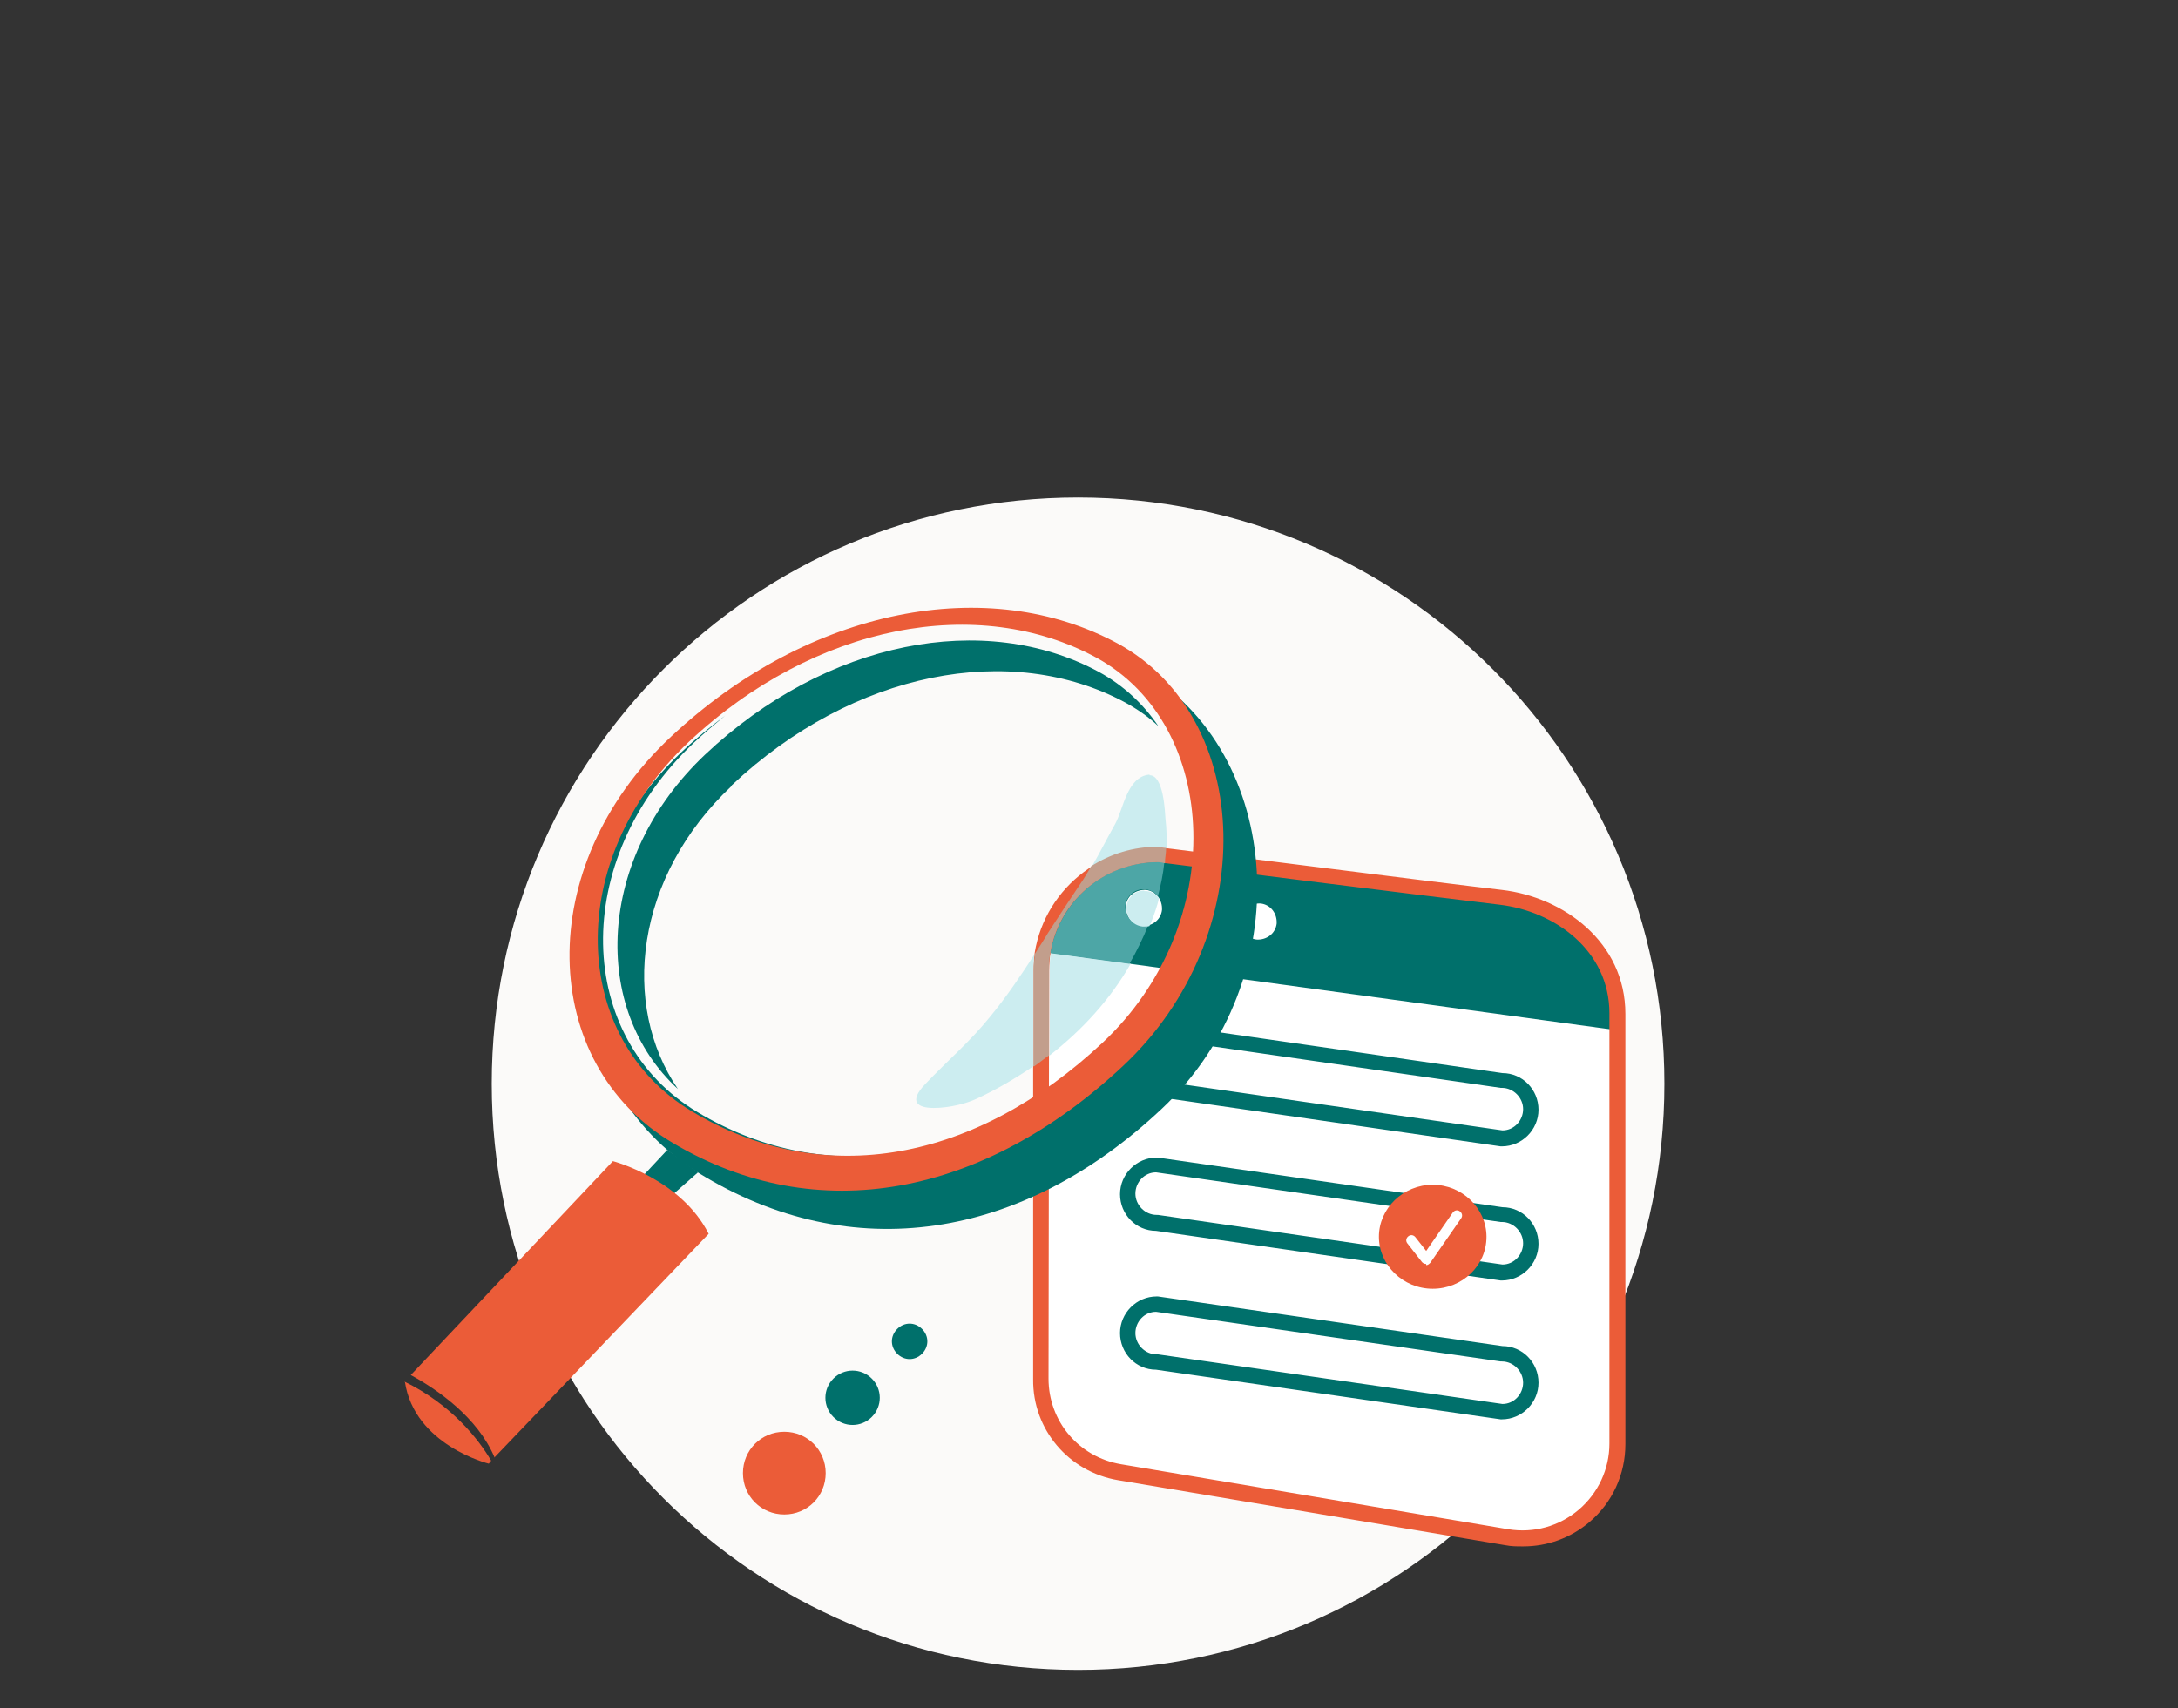 <svg xmlns:xlink="http://www.w3.org/1999/xlink" xmlns="http://www.w3.org/2000/svg" id="Laag_2" version="1.1" viewBox="0 0 368.5 289.1" width="368.5"  height="289.1" >
  <rect x="0" y="0" width="368.5" height="289.1" fill="#333333" stroke="none"/>
  <!-- Generator: Adobe Illustrator 29.2.1, SVG Export Plug-In . SVG Version: 2.1.0 Build 116)  -->
  <defs>
    <style>
      .st0 {
        fill: #00706b;
      }

      .st1 {
        fill: #c29e8c;
      }

      .st2 {
        fill: #4da6a6;
      }

      .st3 {
        fill: #fff;
      }

      .st4 {
        fill: #fbfaf9;
      }

      .st5 {
        fill: #eb5c38;
      }

      .st6 {
        fill: #ccedf0;
      }
    </style>
  </defs>
  <path class="st4" d="M182.4,282.6c54.8,0,99.2-44.4,99.2-99.2s-44.4-99.2-99.2-99.2-99.2,44.4-99.2,99.2,44.4,99.2,99.2,99.2"/>
  <g>
    <g>
      <path class="st5" d="M176.2,164.3c0-10.9,8.8-19.7,19.7-19.7,0,0,47.4,6,58,7.2,10.6,1.2,19.7,8.8,19.7,19.7v72.8c0,9.9-8.9,17.4-18.7,15.8l-65.5-11c-7.7-1.3-13.4-8-13.4-15.8v-69Z"/>
      <path class="st3" d="M176.2,164.3c0-10.9,8.8-19.7,19.7-19.7l58,7.2c10.9,0,19.7,8.8,19.7,19.7v72.8c0,9.9-8.9,17.4-18.7,15.8l-65.5-11c-7.7-1.3-13.4-8-13.4-15.8v-69Z"/>
      <path class="st0" d="M176.5,161.1l98.2,13.4c-1.5-9.4-3.8-20.4-20.8-22.7l-58-7.2c-9.8,0-17.9,7.1-19.4,16.5"/>
      <path class="st3" d="M196.6,154c-.2,1.7-1.7,2.8-3.4,2.7-1.7-.2-2.8-1.7-2.7-3.4s1.7-2.8,3.4-2.7c1.7.2,2.8,1.7,2.7,3.4"/>
      <path class="st3" d="M206.3,155.2c-.2,1.7-1.7,2.8-3.4,2.7-1.7-.2-2.8-1.7-2.7-3.4.2-1.7,1.7-2.8,3.4-2.7,1.7.2,2.8,1.7,2.7,3.4"/>
      <path class="st3" d="M216,156.3c-.2,1.7-1.7,2.8-3.4,2.7-1.7-.2-2.8-1.7-2.7-3.4.2-1.7,1.7-2.8,3.4-2.7,1.7.2,2.8,1.7,2.7,3.4"/>
      <path class="st0" d="M195.6,175.7c-2,0-3.5,1.7-3.5,3.6s1.6,3.6,3.6,3.6h.2s58.3,8.4,58.3,8.4c2,0,3.5-1.7,3.5-3.6s-1.6-3.6-3.6-3.6h-.2s-58.3-8.4-58.3-8.4ZM254.1,194h-.2s-58.3-8.4-58.3-8.4c-3.4,0-6.1-2.8-6.1-6.2s2.8-6.2,6.2-6.2h.2s58.3,8.4,58.3,8.4c3.4,0,6.1,2.8,6.1,6.2s-2.8,6.2-6.2,6.2"/>
      <path class="st0" d="M195.6,198.4c-2,0-3.5,1.7-3.5,3.6s1.6,3.6,3.6,3.6h.2s58.3,8.4,58.3,8.4c2,0,3.5-1.7,3.5-3.6s-1.6-3.6-3.6-3.6h-.2s-58.3-8.4-58.3-8.4ZM254.1,216.7h-.2s-58.3-8.4-58.3-8.4c-3.4,0-6.1-2.8-6.1-6.2s2.8-6.2,6.2-6.2h.2s58.3,8.4,58.3,8.4c3.4,0,6.1,2.8,6.1,6.2s-2.8,6.2-6.2,6.2"/>
      <path class="st0" d="M195.6,222c-2,0-3.5,1.7-3.5,3.6s1.6,3.6,3.6,3.6h.2s58.3,8.4,58.3,8.4c2,0,3.5-1.7,3.5-3.6s-1.6-3.6-3.6-3.6h-.2s-58.3-8.4-58.3-8.4ZM254.1,240.2h-.2s-58.3-8.4-58.3-8.4c-3.4,0-6.1-2.8-6.1-6.2s2.8-6.2,6.2-6.2h.2s58.3,8.4,58.3,8.4c3.4,0,6.1,2.8,6.1,6.2s-2.8,6.2-6.2,6.2"/>
      <path class="st5" d="M251.5,209.3c0,4.9-4.1,8.8-9.1,8.8s-9.1-4-9.1-8.8,4.1-8.8,9.1-8.8,9.1,4,9.1,8.8"/>
      <path class="st3" d="M241.3,213.9c-.3,0-.5-.1-.7-.3l-2.5-3.2c-.3-.4-.2-.9.2-1.2.4-.3.9-.2,1.2.2l1.8,2.3,4.5-6.5c.3-.4.8-.5,1.2-.2.4.3.5.8.2,1.2l-5.2,7.5c-.2.2-.4.4-.7.4h0Z"/>
      <path class="st5" d="M195.8,145.9c-10.1,0-18.3,8.3-18.3,18.4h0s-.1,69-.1,69c0,7.2,5.1,13.3,12.3,14.5l65.5,11c4.3.7,8.6-.5,11.9-3.3,3.3-2.8,5.2-6.9,5.2-11.2v-72.8c0-10.7-9.3-17.3-18.6-18.4-10.2-1.2-55.7-6.9-57.9-7.2M257.6,261.7c-1,0-1.9,0-2.9-.2l-65.5-11c-8.4-1.4-14.5-8.6-14.4-17.1v-69c.1-11.6,9.6-21,21.1-21h.2c.5,0,47.5,6,58,7.2,10.4,1.2,20.9,8.8,20.9,21v72.8c0,5.1-2.2,9.9-6.1,13.2-3.2,2.7-7.1,4.1-11.2,4.1"/>
      <path class="st0" d="M193,113.4c-5.5-3.2-11.6-5.3-17.8-6.3,3.9.9,7.7,2.3,11.2,4.3,21,11.5,22.4,45.2,1,65.2-21.4,20-47,25-69.4,11.6-20.6-12.3-21.8-42.6-.5-62.6,1.7-1.6,3.5-3.1,5.2-4.5-2.5,1.9-5,3.9-7.3,6.1-23.5,22-21,56.6,2.8,71.3,25.9,16,54.8,11.3,78.3-10.8,23.5-22,20.7-60.5-3.5-74.3"/>
      <path class="st0" d="M123.8,132.9c20.6-19.4,47.3-24.4,66.6-14,2,1.1,3.9,2.4,5.6,4-2.6-3.8-5.9-6.9-10.1-9.2-19.3-10.4-46-5.4-66.6,14-18.5,17.5-19.3,43.1-4.6,56.6-9.7-14.2-7.3-35.9,9.1-51.3"/>
      <path class="st5" d="M186.5,176.5c-21.4,20-47,25-69.4,11.6-20.6-12.3-21.8-42.6-.5-62.6,21.4-20,49-25,68.9-14.2,21,11.5,22.4,45.2,1,65.2M189.1,108.9c-21.8-11.8-52.1-6.2-75.6,15.8-23.5,22-22.3,55.3.3,68.7,24.5,14.6,52.7,9,76.2-13,23.5-22,22.1-59-.9-71.5"/>
    </g>
    <polygon class="st0" points="107.1 200.8 112.9 194.6 118.1 198.4 110.6 205 107.1 200.8"/>
    <g>
      <path class="st5" d="M83.7,246.6l36.2-37.8c-4.7-9.3-16.2-12.3-16.2-12.3l-34.2,36.2c4.4,2.4,11.3,7.1,14.2,14"/>
      <path class="st5" d="M68.5,233.8c1.6,10.8,14.2,13.9,14.2,13.9l.4-.5c-2.1-3.6-6.7-9.5-14.7-13.4"/>
      <path class="st6" d="M194.5,131.1s0,0-.1,0c-3.7.4-4.3,5.7-5.7,8.3-1.3,2.3-2.6,4.9-4,7.3,3.3-2.1,7.1-3.3,11.3-3.3h.2s.5,0,1.2.2c0-1.6,0-3.3-.2-4.9-.1-1.3-.3-7.5-2.7-7.5"/>
      <path class="st6" d="M177.8,161.3c-.2,1-.2,2-.2,3h0s0,14.3,0,14.3c5.5-4.3,10.2-9.4,13.7-15.5l-13.4-1.8Z"/>
      <path class="st2" d="M195.8,145.9c-9.1,0-16.6,6.7-18.1,15.4l13.4,1.8c1.2-2.1,2.3-4.3,3.2-6.6-.3,0-.5.1-.8.1s-.2,0-.4,0c-1.7-.2-2.8-1.7-2.7-3.4.2-1.5,1.5-2.7,3-2.7.1,0,.2,0,.4,0,.9.1,1.6.6,2.1,1.2.5-1.9.9-3.8,1.1-5.8-.7,0-1.1-.1-1.3-.2"/>
      <path class="st6" d="M193.6,150.7c-1.5,0-2.8,1.1-3,2.7-.2,1.7,1,3.2,2.7,3.4.1,0,.2,0,.4,0,.3,0,.6,0,.8-.1,0-.2.2-.4.3-.7.5-1.3,1-2.7,1.3-4-.5-.7-1.2-1.1-2.1-1.2-.1,0-.2,0-.4,0"/>
      <path class="st6" d="M175.1,161.4c-2.4,3.7-4.8,7.3-7.7,10.8-3.3,4.1-7.2,7.4-10.8,11.2-3,3.1-1.3,4.1,1.4,4.1s5.6-.8,7.1-1.5c3.5-1.6,6.7-3.5,9.8-5.6v-16.2c0-1,0-2,.2-2.9"/>
      <path class="st1" d="M195.9,143.3c-4.2,0-8,1.2-11.3,3.3-.6,1.1-1.2,2.1-1.9,3.1-1.8,2.7-3.6,5.4-5.4,8.2-.7,1.2-1.5,2.4-2.2,3.5-.1.9-.2,1.9-.2,2.9v16.2c.9-.6,1.7-1.3,2.6-1.9v-14.3s0,0,0,0c0-1,0-2,.2-3,1.4-8.7,9-15.3,18.1-15.4.2,0,.6,0,1.3.2,0-.9.2-1.7.2-2.6-.8,0-1.2-.2-1.2-.2h-.2Z"/>
      <path class="st5" d="M132.7,256.3c-3.9,0-7-3.1-7-7s3.1-7,7-7,7,3.1,7,7-3.1,7-7,7"/>
      <path class="st0" d="M141,233.3c1.8-1.8,4.7-1.8,6.5,0s1.8,4.7,0,6.5-4.7,1.8-6.5,0-1.8-4.7,0-6.5"/>
      <path class="st0" d="M151.8,224.9c1.2-1.2,3-1.2,4.2,0s1.2,3,0,4.2-3,1.2-4.2,0-1.2-3,0-4.2"/>
    </g>
  </g>
</svg>